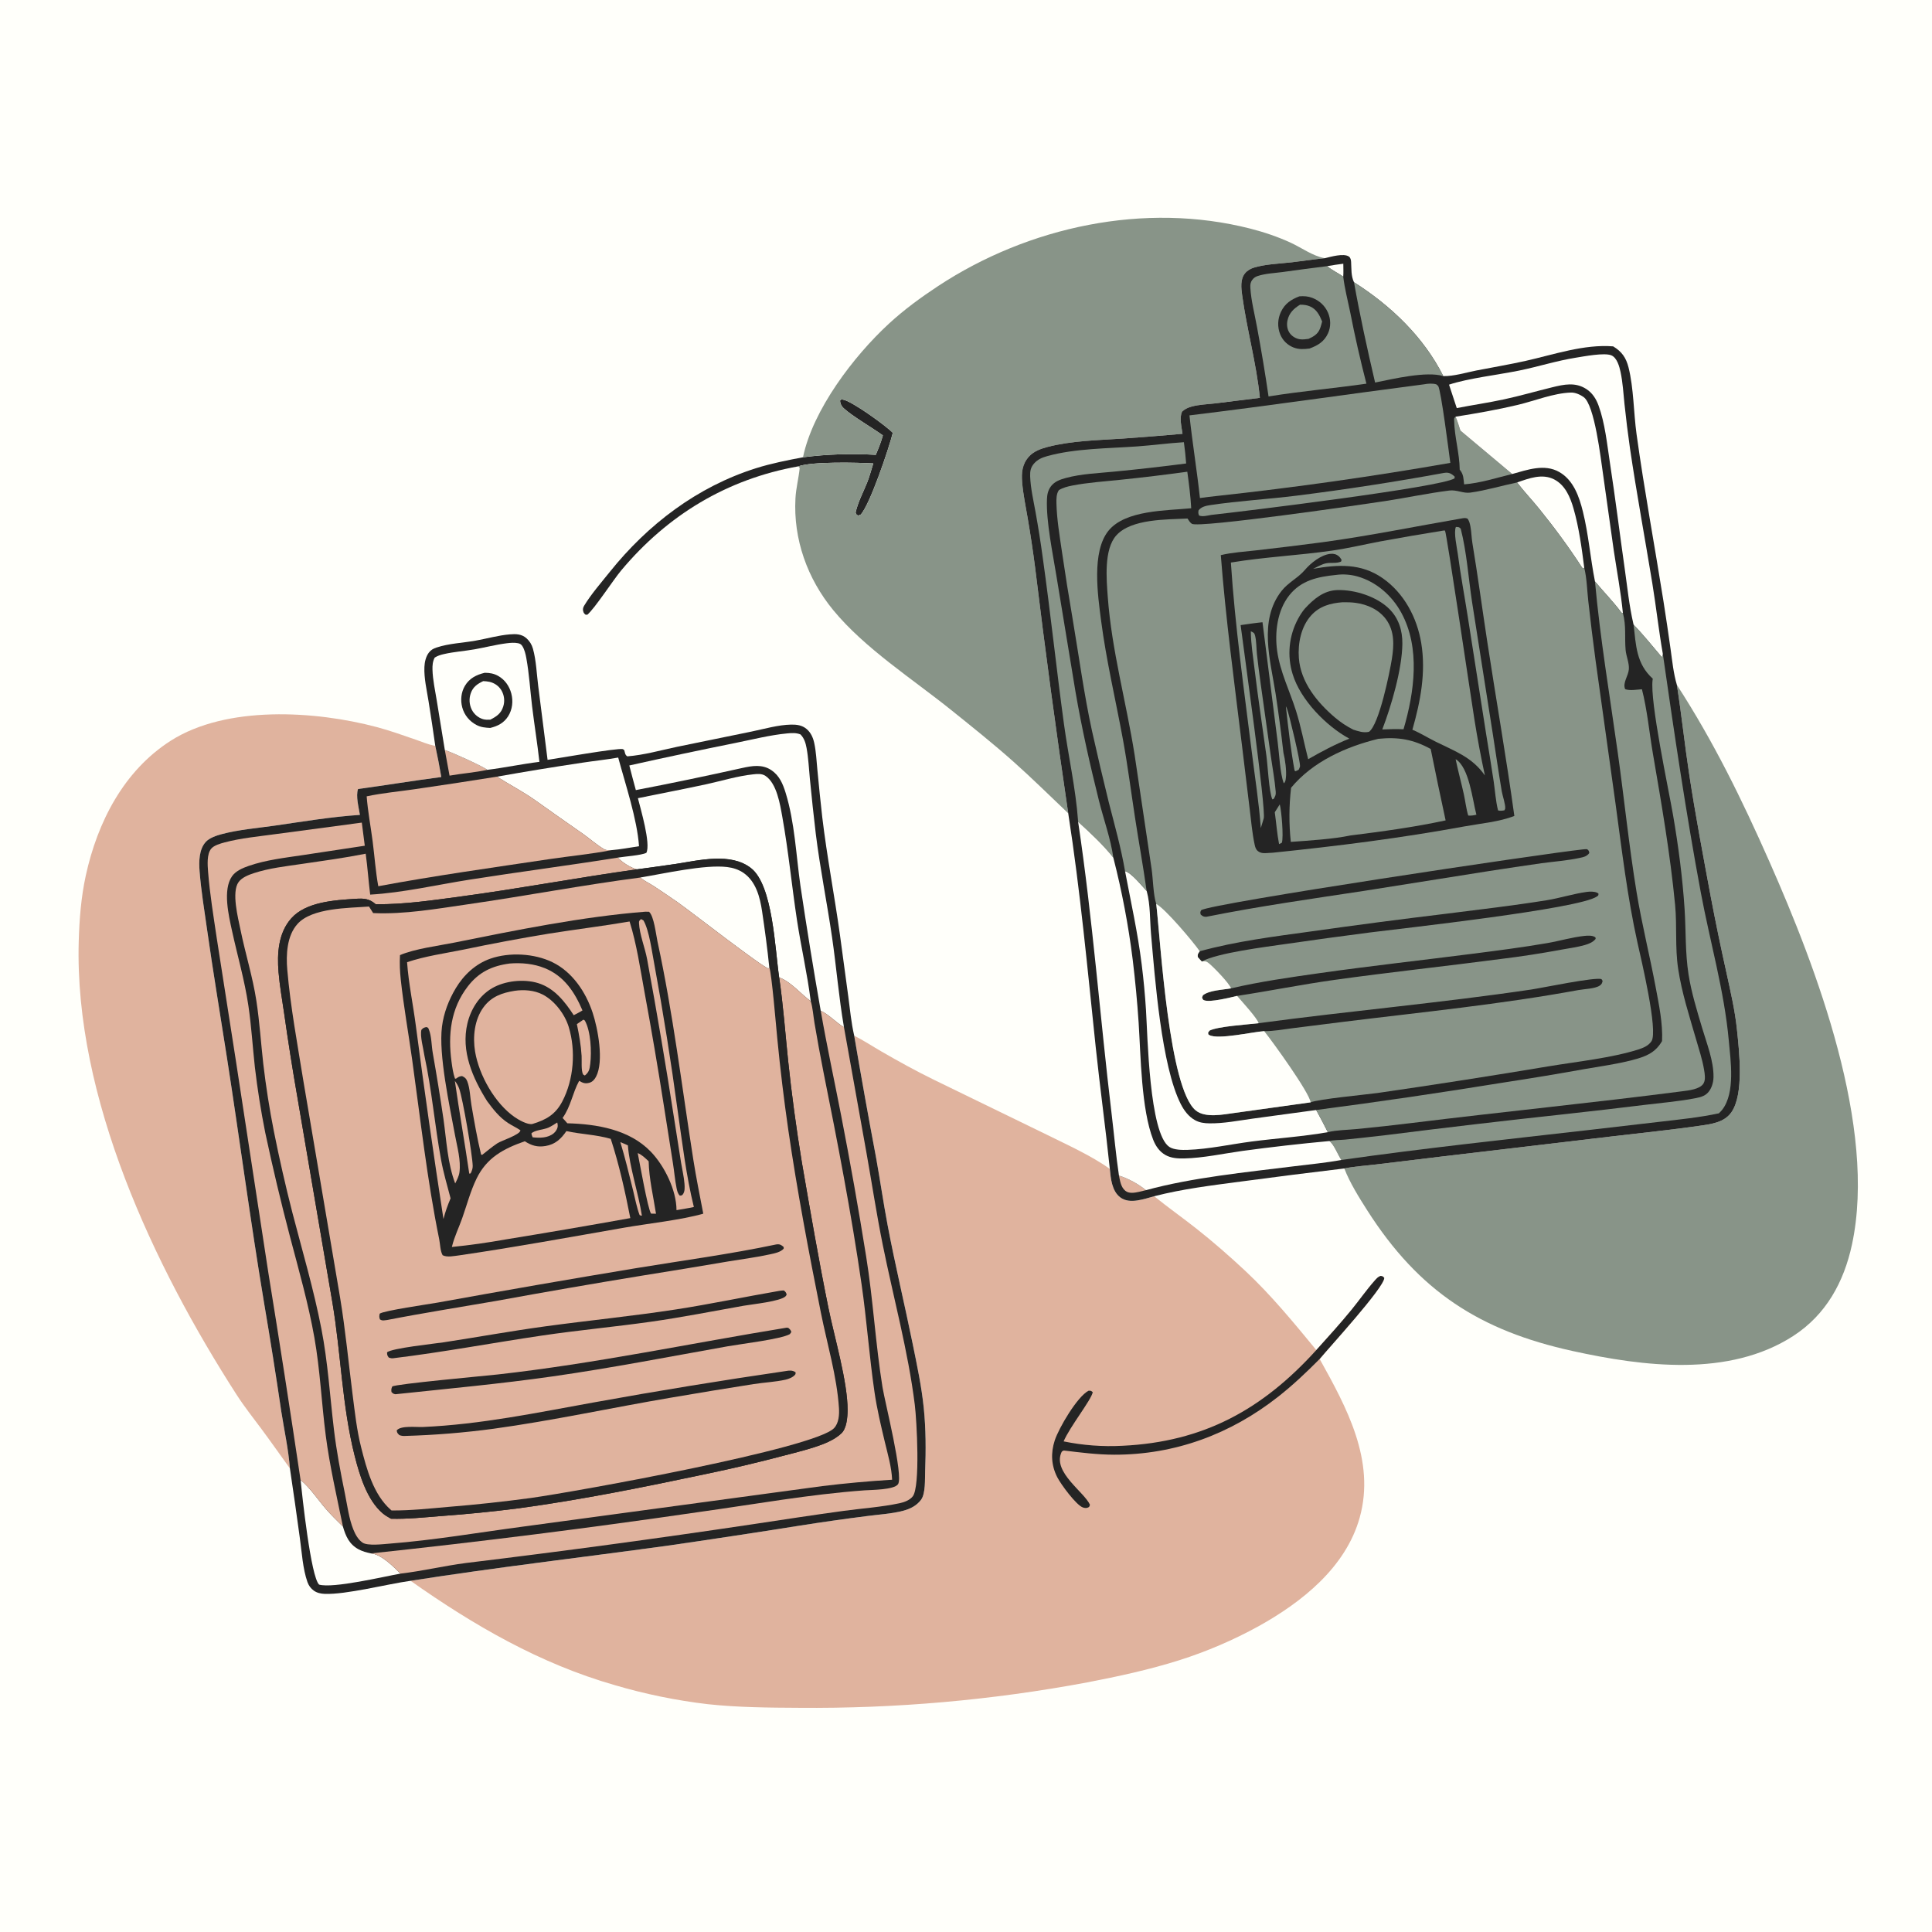 <svg xmlns="http://www.w3.org/2000/svg" xmlns:xlink="http://www.w3.org/1999/xlink" width="1024" height="1024"><path fill="#FFFFFA" d="M0 0L1024 0L1024 1024L0 1024L0 0Z"></path><path fill="#242424" d="M467.939 230.764C462.329 226.717 451.769 220.618 447.157 216.367C446.341 215.615 445.662 214.581 445.403 213.499C445.286 213.011 445.295 212.712 445.279 212.236C446.085 211.596 445.692 211.67 446.727 211.794C451.216 212.334 469.777 225.783 473.21 229.406C471.122 237.772 460.948 267.862 456.139 272.792L454.845 273.269C453.841 272.713 453.874 272.724 453.476 271.645C454.777 265.917 457.492 261.019 459.645 255.622C460.932 252.396 461.793 248.922 462.864 245.616C454.422 245.166 430.529 244.54 423.091 247.177C385.356 253.92 353.852 272.947 329.263 302.318C324.951 307.469 315.024 322.813 311.231 325.859L310.192 325.723C309.891 325.391 309.477 324.979 309.302 324.563C308.784 323.328 308.895 322.226 309.567 321.109C313.242 315 318.594 308.872 323.072 303.275C343.343 277.939 369.573 257.964 400.733 248.154C408.919 245.577 417.185 243.97 425.601 242.365C438.546 240.68 451.152 240.34 464.181 241.06C465.612 237.656 466.987 234.337 467.939 230.764Z"></path><path fill="#E0B39E" d="M153.66 778.292C148.666 771.379 143.781 764.406 138.694 757.543C134.248 751.545 129.503 745.591 125.462 739.315C81.513 671.049 39.379 581.726 41.727 498.998C42.062 487.204 42.961 475.55 45.486 463.994C51.642 435.815 65.572 408.464 90.553 392.562C120.066 373.777 167.012 376.649 199.8 385.394C206.851 387.275 213.703 389.755 220.6 392.124C223.598 393.154 226.793 394.539 229.891 395.168C230.163 395.223 230.436 395.273 230.709 395.325Q232.499 403.546 233.898 411.843C219.162 413.749 204.502 416.194 189.778 418.19C188.479 421.913 190.144 427.994 190.763 431.914C175.723 432.882 160.596 435.45 145.677 437.592C136.421 438.921 126.471 439.71 117.441 442.126C114.793 442.834 111.062 444.085 109.143 446.143C105.408 450.146 105.396 456.793 105.796 461.914C106.59 472.092 108.285 482.308 109.715 492.419C112.95 515.284 116.778 538.036 120.327 560.85C127.037 603.984 132.741 647.341 139.933 690.391Q144.834 719.197 149.086 748.105C150.635 758.058 152.908 768.259 153.66 778.292Z"></path><path fill="#889488" d="M888.778 363.004C908.356 393.247 923.265 423.77 937.799 456.627C962.818 513.189 994.899 597.565 981.593 659.595C977.319 679.516 967.841 696.84 950.454 708.091C916.422 730.111 871 724.296 833.491 716.058C784.387 705.273 752.04 684.452 724.66 641.502C720.319 634.693 715.398 626.839 712.517 619.306C717.999 618.183 723.922 617.849 729.497 617.169L764.701 612.915L855.175 602.223C870.373 600.419 885.673 598.874 900.818 596.69C906.867 595.818 913.784 594.989 917.603 589.631C924.477 579.987 921.813 557.158 920.605 545.508C919.551 535.34 917.182 525.402 915.029 515.427Q910.592 495.529 906.778 475.503C902.738 453.786 898.601 431.988 895.28 410.153C892.894 394.467 891.245 378.682 888.778 363.004Z"></path><path fill="#889488" d="M425.601 242.365C430.838 217.155 452.447 188.789 471.141 171.555C479.178 164.147 488.149 157.58 497.275 151.579C545.212 120.055 606.753 106.891 662.71 121.177C670.027 123.045 677.34 125.52 684.202 128.692C689.83 131.294 695.662 135.586 701.774 136.767C701.923 136.796 702.073 136.818 702.222 136.844C696.353 137.434 690.523 138.356 684.661 139.024C678.204 139.759 670.914 139.956 664.707 141.81C662.85 142.365 661.151 143.316 659.905 144.825C657.273 148.012 657.845 152.648 658.364 156.464C660.841 174.668 665.934 192.567 667.759 210.864L644.207 213.787C640.069 214.281 635.487 214.38 631.483 215.52C629.531 216.076 628.032 216.754 626.552 218.143C624.954 221.296 626.298 226.497 626.76 229.931Q611.035 231.325 595.287 232.441C582.141 233.327 567.927 233.556 555.152 236.909C551.603 237.84 547.842 239.217 545.337 242.011C541.713 246.052 541.329 250.615 541.765 255.78C542.304 262.159 543.674 268.56 544.737 274.873Q546.952 287.837 548.642 300.879Q556.543 366.089 566.184 431.064C556.547 421.911 547.045 412.512 537.118 403.677C526.491 394.218 515.263 385.264 504.169 376.348C483.687 359.887 458.31 343.648 441.664 323.416C427.933 306.728 420.412 285.825 421.61 264.115C421.915 258.577 423.32 253.446 423.862 248.009L423.091 247.177C430.529 244.54 454.422 245.166 462.864 245.616C461.793 248.922 460.932 252.396 459.645 255.622C457.492 261.019 454.777 265.917 453.476 271.645C453.874 272.724 453.841 272.713 454.845 273.269L456.139 272.792C460.948 267.862 471.122 237.772 473.21 229.406C469.777 225.783 451.216 212.334 446.727 211.794C445.692 211.67 446.085 211.596 445.279 212.236C445.295 212.712 445.286 213.011 445.403 213.499C445.662 214.581 446.341 215.615 447.157 216.367C451.769 220.618 462.329 226.717 467.939 230.764C466.987 234.337 465.612 237.656 464.181 241.06C451.152 240.34 438.546 240.68 425.601 242.365Z"></path><path fill="#E0B39E" d="M452.749 548.935C457.716 551.445 462.464 554.577 467.288 557.365C476.444 562.657 485.567 567.686 495.072 572.341L554.798 601.399C565.879 606.911 578.124 612.363 588.226 619.515C588.721 624.622 589.299 631.207 593.705 634.589C596.345 636.614 599.641 636.72 602.808 636.255C605.802 635.816 608.834 634.844 611.746 634.03C618.993 639.921 626.65 645.304 633.984 651.088C642.908 658.126 651.727 665.837 660.031 673.595C673.69 686.355 685.807 701.141 697.674 715.553C703.986 708.56 710.327 701.552 716.296 694.26C720.478 689.151 724.294 683.621 728.673 678.691C729.637 677.606 730.361 676.751 731.761 676.242C732.902 676.467 732.93 676.457 733.687 677.333C733.497 682.596 704.057 714.643 699.441 720.286C713.718 745.934 729.125 774.08 720.657 804.397C713.3 830.74 689.992 849.209 667.034 861.954Q657.005 867.466 646.487 871.975Q635.968 876.484 625.061 879.947C609.077 885.003 592.67 888.533 576.226 891.707Q557.339 895.238 538.304 897.85Q519.269 900.462 500.129 902.149Q480.99 903.836 461.791 904.594Q442.592 905.351 423.379 905.178C407.262 905.099 391.138 904.978 375.093 903.248Q362.584 901.774 350.245 899.246Q337.907 896.718 325.826 893.154C286.177 881.792 251.106 861.487 217.614 837.858C262.598 830.814 307.732 825.542 352.834 819.386Q388.304 814.273 423.696 808.644Q441.587 805.825 459.554 803.538C465.828 802.709 472.662 802.343 478.767 800.723C482.445 799.747 485.897 798.01 488.199 794.874C490.615 791.58 490.186 783.947 490.341 779.869C490.769 768.65 490.747 757.373 489.607 746.197C488.45 734.865 486.068 723.717 483.8 712.568C479.493 691.392 474.397 670.294 470.398 649.072C468.184 637.322 466.48 625.471 464.362 613.702Q458.256 581.372 452.749 548.935Z"></path><path fill="#242424" d="M697.674 715.553C703.986 708.56 710.327 701.552 716.296 694.26C720.478 689.151 724.294 683.621 728.673 678.691C729.637 677.606 730.361 676.751 731.761 676.242C732.902 676.467 732.93 676.457 733.687 677.333C733.497 682.596 704.057 714.643 699.441 720.286C692.474 727.324 685.291 734.127 677.501 740.255C652.284 760.087 622.824 771.077 590.531 771.02C581.572 771.004 572.722 769.864 563.844 768.799C562.78 769.242 562.797 769.234 562.391 770.265C558.346 780.534 574.707 790.869 577.684 797.527C577.506 798.082 577.52 798.548 576.985 798.866C576.037 799.428 574.982 799.333 573.971 798.988C570.42 797.776 562.261 786.691 560.351 782.92C557.162 776.625 556.865 770.09 559.041 763.437C561.175 756.91 570.956 740.202 576.972 737.106C578.252 737.098 578.222 737.068 579.189 737.9C578.301 742.174 566.981 756.27 563.745 763.966Q567.587 764.755 571.471 765.297Q575.356 765.839 579.267 766.13Q583.178 766.422 587.1 766.462Q591.022 766.503 594.938 766.292C637.965 764.243 669.132 747.068 697.674 715.553Z"></path><path fill="#242424" d="M702.222 136.844C705.296 136.114 712.206 134.068 714.956 135.986C715.822 136.589 716.041 137.791 716.105 138.773C716.346 142.485 716.008 146.154 717.646 149.598C737.084 161.938 754.591 178.588 764.972 199.352C770.606 199.45 776.945 197.465 782.482 196.378C791.177 194.67 799.939 193.22 808.587 191.285C823.513 187.945 839.563 182.342 855.016 183.583C859.626 186.373 861.859 189.592 863.173 194.816C865.9 205.668 865.845 218.829 867.41 230.138C871.512 259.787 877.009 289.252 881.698 318.814Q883.679 331.441 885.453 344.099C886.341 350.375 886.966 356.921 888.778 363.004C891.245 378.682 892.894 394.467 895.28 410.153C898.601 431.988 902.738 453.786 906.778 475.503Q910.592 495.529 915.029 515.427C917.182 525.402 919.551 535.34 920.605 545.508C921.813 557.158 924.477 579.987 917.603 589.631C913.784 594.989 906.867 595.818 900.818 596.69C885.673 598.874 870.373 600.419 855.175 602.223L764.701 612.915L729.497 617.169C723.922 617.849 717.999 618.183 712.517 619.306Q685.173 622.565 657.879 626.218C642.492 628.254 626.793 630.133 611.746 634.03C608.834 634.844 605.802 635.816 602.808 636.255C599.641 636.72 596.345 636.614 593.705 634.589C589.299 631.207 588.721 624.622 588.226 619.515C586.005 597.992 583.02 576.539 580.755 555.011C576.398 513.6 572.571 472.236 566.184 431.064Q556.543 366.089 548.642 300.879Q546.952 287.837 544.737 274.873C543.674 268.56 542.304 262.159 541.765 255.78C541.329 250.615 541.713 246.052 545.337 242.011C547.842 239.217 551.603 237.84 555.152 236.909C567.927 233.556 582.141 233.327 595.287 232.441Q611.035 231.325 626.76 229.931C626.298 226.497 624.954 221.296 626.552 218.143C628.032 216.754 629.531 216.076 631.483 215.52C635.487 214.38 640.069 214.281 644.207 213.787L667.759 210.864C665.934 192.567 660.841 174.668 658.364 156.464C657.845 152.648 657.273 148.012 659.905 144.825C661.151 143.316 662.85 142.365 664.707 141.81C670.914 139.956 678.204 139.759 684.661 139.024C690.523 138.356 696.353 137.434 702.222 136.844Z"></path><path fill="#FFFFFA" d="M703.393 141.072C706.254 140.574 709.097 140.119 711.981 139.779C711.994 142.048 712.119 144.376 711.944 146.637C709.151 144.655 706.037 143.296 703.393 141.072Z"></path><path fill="#E0B39E" d="M593.073 623.093C598.061 624.622 603.327 627.555 607.379 630.819Q605.491 631.318 603.581 631.728C601.372 632.194 598.419 632.741 596.474 631.168C594.081 629.233 593.668 625.928 593.073 623.093Z"></path><path fill="#889488" d="M773.683 248.99C773.582 240.199 770.869 231.492 770.731 222.826C770.713 221.688 770.624 221.702 771.468 220.863C772.509 223.262 773.259 225.74 774.044 228.23L801.485 251.239C793.009 253.291 784.758 256.012 776.016 256.723C775.627 253.541 775.796 251.91 773.965 249.201L774.067 249.863L774.132 249.376L773.683 248.99Z"></path><path fill="#889488" d="M765.274 250.665C765.615 250.588 765.967 250.575 766.315 250.55C768.274 250.407 769.649 251.341 771.016 252.622L770.948 253.521C764.208 258.229 658.586 271.109 641.954 272.923C639.981 273.269 637.395 273.984 635.541 273.239C635.044 272.046 635.083 271.798 635.257 270.503C636.707 268.6 639.21 268.055 641.475 267.715C656.536 265.456 672.022 264.603 687.179 262.711Q726.397 257.792 765.274 250.665Z"></path><path fill="#FFFFFA" d="M804.079 255.718C810.309 253.556 817.371 250.813 823.747 254.103C829.581 257.112 832.263 263.484 833.984 269.468C836.897 279.6 838.349 290.536 839.698 300.977C839.214 301.156 839.559 301.062 838.627 300.994C831.691 290.238 823.76 279.504 815.7 269.55C811.911 264.871 807.733 260.501 804.079 255.718Z"></path><path fill="#889488" d="M717.646 149.598C737.084 161.938 754.591 178.588 764.972 199.352C756.182 196.584 738.229 200.862 728.825 202.753C724.731 185.202 720.801 167.348 717.646 149.598Z"></path><path fill="#FFFFFA" d="M596.289 461.707C599.708 462.572 605.095 469.417 607.74 472.209C607.783 472.358 607.83 472.506 607.871 472.656C609.734 479.466 609.443 487.88 610.067 494.955C612.13 518.326 615.573 565.019 625.841 585.183C627.582 588.601 629.954 591.798 633.359 593.698C635.77 595.042 638.283 595.361 641.001 595.399C648.534 595.502 656.319 593.96 663.774 592.923L697.607 588.321Q700.807 594.136 703.785 600.069C690.591 602.414 676.778 603.287 663.458 605.02C652.344 606.466 640.603 609.085 629.456 609.452C626.545 609.547 622.218 609.523 619.757 607.878C609.114 600.763 608.257 548.707 607.397 535.331Q606.631 523.159 605.109 511.058C603.026 494.349 599.422 478.208 596.289 461.707Z"></path><path fill="#889488" d="M571.427 435.57L571.393 435.039C570.174 418.06 566.245 400.769 563.935 383.873C559.905 354.393 556.805 324.798 552.647 295.329Q551.017 283.384 548.877 271.52C547.76 265.26 546.23 258.833 546.001 252.466C545.907 249.829 546.254 247.752 548.027 245.716C549.959 243.499 552.258 242.534 555.035 241.757C569.657 237.666 587.499 237.691 602.674 236.609C610.952 236.019 619.214 234.882 627.485 234.379C628.002 238.14 628.421 241.869 628.686 245.656Q609.724 248.117 590.691 249.954C582.263 250.801 573.134 251.108 564.962 253.328C561.977 254.138 558.987 255.16 557.049 257.713C555.517 259.731 555.018 261.996 554.914 264.48C554.415 276.428 557.985 293.174 559.923 305.254L570.065 366.841C573.409 386.235 577.713 405.311 582.476 424.408C584.928 434.239 588.71 444.595 590.09 454.581C584.574 447.64 577.953 441.546 571.427 435.57Z"></path><path fill="#FFFFFA" d="M768.018 203.87C778.036 200.525 794.157 198.654 805.151 196.418C815.17 194.38 825.005 191.218 835.094 189.607C839.425 188.915 850.448 186.773 854.099 188.362C857.072 189.654 858.321 194.303 858.922 197.131C860.108 202.714 860.433 208.544 861.018 214.215Q862.254 225.935 863.918 237.602C867.44 261.52 871.863 285.322 875.767 309.181C877.801 321.611 879.161 334.202 881.337 346.59C881.184 347.869 881.387 347.302 880.795 348.312C875.901 342.51 871.074 336.566 865.833 331.075L865.681 330.439C863.518 321.107 862.537 311.333 861.191 301.844C858.511 282.96 856.158 264.013 853.275 245.161C851.772 235.335 850.688 224.332 847.271 214.959C845.972 211.396 844.006 208.271 840.765 206.181C834.946 202.43 828.943 203.745 822.692 205.277C814.159 207.368 805.711 209.817 797.121 211.673C788.83 213.465 780.433 214.667 772.116 216.301L768.018 203.87Z"></path><path fill="#889488" d="M672.357 210.131Q669.674 191.727 666.259 173.444C665.035 166.647 663.11 159.396 662.711 152.533C662.618 150.918 662.723 149.712 663.704 148.365C664.454 147.334 665.316 146.733 666.531 146.322C670.619 144.939 675.492 144.769 679.771 144.188Q691.57 142.536 703.393 141.072C706.037 143.296 709.151 144.655 711.944 146.637C712.687 152.885 714.336 159.176 715.606 165.351Q719.346 184.482 724.227 203.354C706.977 205.85 689.564 207.322 672.357 210.131Z"></path><path fill="#242424" d="M688.7 157.059C691.105 156.877 693.213 156.992 695.495 157.852C699.251 159.268 702.293 162.048 703.885 165.753C705.368 169.202 705.454 173.241 703.877 176.676C701.834 181.123 698.466 183.095 694.096 184.722C691.132 185.105 688.39 185.285 685.554 184.156Q684.965 183.925 684.402 183.635Q683.84 183.346 683.309 183.001Q682.779 182.656 682.286 182.26Q681.793 181.863 681.342 181.419Q680.892 180.974 680.488 180.487Q680.085 179.999 679.733 179.473Q679.381 178.947 679.084 178.389Q678.787 177.83 678.548 177.244Q678.258 176.527 678.045 175.784Q677.832 175.041 677.697 174.28Q677.562 173.519 677.507 172.747Q677.453 171.976 677.479 171.204Q677.505 170.431 677.612 169.665Q677.718 168.899 677.904 168.149Q678.09 167.399 678.353 166.672Q678.616 165.945 678.953 165.249C681.033 160.87 684.328 158.732 688.7 157.059Z"></path><path fill="#889488" d="M689.043 161.498C690.839 161.467 692.646 161.671 694.308 162.389C697.876 163.931 699.347 167.011 700.763 170.399C700.408 171.692 700.081 173.07 699.571 174.312C698.404 177.153 696.244 178.373 693.572 179.602C692.025 179.811 690.45 180.039 688.892 179.803C686.805 179.488 684.731 178.228 683.528 176.487C682.202 174.569 681.898 172.102 682.387 169.855C683.249 165.893 685.705 163.545 689.043 161.498Z"></path><path fill="#FFFFFA" d="M771.468 220.863C782.54 219.099 793.527 217.194 804.439 214.599C813.402 212.467 823.422 208.354 832.615 208.067C834.935 207.995 837.442 209.125 839.312 210.425C845.207 214.525 848.44 243.174 849.624 251.152L855.343 291.843C856.987 302.815 859.085 313.862 860.167 324.902L859.401 324.72C855.134 318.933 849.968 313.726 845.371 308.185C842.916 295.891 841.998 283.392 838.972 271.174C837.007 263.237 833.996 254.499 826.464 250.191C818.585 245.684 809.526 249.016 801.485 251.239L774.044 228.23C773.259 225.74 772.509 223.262 771.468 220.863Z"></path><path fill="#889488" d="M596.289 461.707C594.175 449.34 590.775 437.332 587.666 425.193Q582.982 406.246 578.735 387.197C574.513 367.711 571.859 347.831 568.538 328.176Q565.441 310.157 562.799 292.065C561.585 283.806 560.147 275.238 559.939 266.883C559.881 264.536 559.848 261.771 561.231 259.775C563.455 258.435 565.82 257.843 568.343 257.349C576.697 255.717 585.544 255.176 594.019 254.277Q611.692 252.449 629.294 250.024C630.178 256.448 631.021 262.902 631.369 269.381C618.235 270.687 596.455 270.262 587.515 281.301C578.483 292.455 581.856 315.492 583.598 328.92C586.352 350.14 591.353 371.066 595.206 392.105C597.715 405.807 599.485 419.662 601.595 433.43C603.578 446.366 605.929 459.247 607.74 472.209C605.095 469.417 599.708 462.572 596.289 461.707Z"></path><path fill="#889488" d="M865.833 331.075C871.074 336.566 875.901 342.51 880.795 348.312C881.387 347.302 881.184 347.869 881.337 346.59C887.428 388.9 893.623 430.992 901.46 473.031C906.315 499.078 913.887 525.056 916.287 551.446C917.26 562.143 919.818 579.169 912.821 588.171C912.286 588.858 911.664 589.48 911.04 590.086C900.659 592.303 890.024 593.37 879.49 594.594L842.379 598.897C798.588 603.914 754.583 608.588 710.951 614.81C709.115 612.147 707.07 606.524 704.589 604.775C706.936 604.158 710.37 604.274 712.839 604.022Q723.841 602.902 734.823 601.609Q781.815 595.671 828.907 590.583Q850.505 588.218 872.071 585.572C880.365 584.579 888.814 583.822 897.037 582.355C899.526 581.911 902.432 581.483 904.445 579.856C906.97 577.814 908.144 574.058 908.196 570.911C908.336 562.394 904.607 553.042 902.196 544.929C899.41 535.554 896.459 526.082 894.95 516.4C893.156 504.887 893.618 493.453 892.872 481.879C891.805 465.351 889.568 448.334 886.751 431.999C884.382 418.265 874.392 371.794 875.913 360.355C875.941 360.146 875.978 359.939 876.01 359.731C867.223 351.781 867.116 342.061 865.833 331.075Z"></path><path fill="#FFFFFA" d="M571.427 435.57C577.953 441.546 584.574 447.64 590.09 454.581Q596.945 481.265 600.352 508.604Q602.382 525.256 603.498 541.994C604.64 559.599 604.849 587.818 611.225 604.12C612.516 607.42 614.557 610.395 617.693 612.17C620.689 613.865 624.223 614.075 627.594 614.001C637.792 613.778 648.484 611.403 658.6 610.003Q681.538 606.894 704.589 604.775C707.07 606.524 709.115 612.147 710.951 614.81C702.696 616.331 694.233 617.102 685.903 618.144C660.418 621.334 632.077 624.057 607.379 630.819C603.327 627.555 598.061 624.622 593.073 623.093C591.465 612.34 590.499 601.389 589.202 590.587C583.004 538.952 579.157 487.011 571.427 435.57Z"></path><path fill="#889488" d="M754.794 203.689C756.816 203.289 759.278 203.126 761.256 203.706C761.596 204.01 762.014 204.246 762.278 204.618C763.749 206.692 768.029 240.207 768.696 245.334Q707.163 256.113 645.06 262.866Q640.514 263.34 635.987 263.971C634.407 249.336 632.007 234.8 630.441 220.16C671.971 215.131 713.315 209.064 754.794 203.689Z"></path><path fill="#889488" d="M845.371 308.185C849.968 313.726 855.134 318.933 859.401 324.72L860.167 324.902C862.004 331.679 861.02 337.73 861.607 344.471C861.9 347.829 863.571 351.348 863.332 354.702C863.077 358.284 859.892 361.94 861.369 365.272C863.877 366.208 867.55 365.498 870.257 365.315C873.08 376.305 874.136 388.123 876.056 399.329C880.634 426.046 885.252 452.576 887.838 479.587C888.914 490.831 887.755 502.163 889.44 513.36C891.375 526.221 895.382 538.498 898.985 550.949C900.491 556.155 902.27 561.497 903.173 566.844C903.544 569.038 904.115 572.214 902.917 574.229C901.038 577.389 894.862 577.979 891.551 578.407C843.85 584.578 795.938 589.314 748.196 595.219Q733.595 597.014 718.952 598.428C714.093 598.902 708.492 598.916 703.785 600.069Q700.807 594.136 697.607 588.321Q747.187 581.851 796.539 573.822Q818.548 570.473 840.458 566.53C848.681 565.094 857.042 563.99 865.123 561.871C872.004 560.067 877.161 558.264 880.921 551.793C881.373 542.43 879.276 532.52 877.558 523.335C874.392 506.404 870.169 489.673 867.387 472.677C863.391 448.266 860.894 423.59 857.471 399.092C853.245 368.84 848.126 338.622 845.371 308.185Z"></path><path fill="#889488" d="M629.405 274.832C630.081 275.863 630.667 276.889 631.694 277.613C635.18 280.074 723.939 267.144 734.212 265.567C745.523 263.831 756.783 261.425 768.131 259.995C772.153 259.488 775.562 261.603 779.252 261.098C787.591 259.956 795.835 257.432 804.079 255.718C807.733 260.501 811.911 264.871 815.7 269.55C823.76 279.504 831.691 290.238 838.627 300.994C839.559 301.062 839.214 301.156 839.698 300.977C841.063 306.479 841.191 312.919 841.826 318.583Q843.573 334.327 845.682 350.027L856.268 425.992C859.631 450.631 862.49 475.16 867.861 499.473C869.734 507.947 878.992 546.438 875.309 551.888C873.697 554.272 871.006 555.4 868.366 556.241C854.247 560.741 835.601 562.714 820.706 565.186Q775.477 572.749 730.092 579.318C724.168 580.126 698.756 582.536 694.667 584.266L654.225 589.895C648.255 590.69 638.84 592.698 633.778 588.554C619.569 576.924 615.229 500.063 612.834 479.11C611.238 474.4 611.142 465.768 610.365 460.486L601.388 400.225C596.971 372.227 589.214 344.729 587.143 316.383C586.466 307.116 584.995 291.121 591.711 283.724C599.684 274.943 618.234 275.399 629.405 274.832Z"></path><path fill="#242424" d="M838.845 450.214C839.635 450.069 840.424 450.108 841.226 450.101C842.151 450.883 842.129 450.907 842.365 452.103C841.152 453.908 839.313 454.281 837.259 454.719C830.688 456.123 823.691 456.633 817.019 457.528Q803.081 459.523 789.168 461.681L722.979 472.177C695.099 476.415 667.297 480.327 639.631 485.869C639.48 485.887 639.331 485.929 639.18 485.923C637.755 485.869 637.447 485.604 636.401 484.726C636.099 483.513 636.094 483.54 636.651 482.421C641.733 478.818 817.954 452.421 838.845 450.214Z"></path><path fill="#242424" d="M667.097 542.314C715.214 535.821 763.586 531.589 811.643 524.463C817.278 523.627 845.934 517.644 848.844 518.984L849.423 519.916C849.109 521.135 848.982 521.673 847.841 522.422C845.323 524.077 839.629 524.195 836.515 524.768C795.264 532.353 753.772 536.43 712.19 541.569L685.164 544.967C680.289 545.579 674.946 546.601 670.044 546.526C663.944 546.917 645.486 551.192 640.934 548.588C640.271 548.208 640.482 548.211 640.307 547.346L641.062 546.257C645.331 543.996 661.425 543.006 667.097 542.314Z"></path><path fill="#242424" d="M652.475 523.852C667.834 520.26 683.801 517.998 699.421 515.781C726.416 511.95 753.45 508.971 780.486 505.514C793.67 503.828 806.94 502.121 820.039 499.868C826.532 498.751 833.269 496.734 839.774 496.05C841.417 495.877 843.812 495.724 845.284 496.607C845.415 496.686 845.524 496.797 845.644 496.892L845.719 497.643C844.243 499.445 842.15 500.257 839.952 500.893C836.059 502.021 831.878 502.544 827.885 503.278Q811.645 506.312 795.245 508.304C765.87 512.17 736.406 515.292 707.065 519.398C689.848 521.808 672.852 525.247 655.688 527.846C651.999 528.732 641.441 531.383 638.232 530.181C637.427 529.879 637.443 529.445 637.099 528.729L637.577 527.508C641.025 524.797 648.181 524.638 652.475 523.852Z"></path><path fill="#242424" d="M635.889 504.191C655.045 498.901 675.443 496.359 695.108 493.65Q730.878 488.589 766.745 484.271C784.384 482.044 802.148 479.981 819.698 477.161C826.837 476.014 833.958 473.69 841.047 472.725C842.724 472.496 844.797 472.454 846.4 473.103C846.828 473.276 846.956 473.432 847.261 473.712C847.052 474.836 847.325 474.463 846.398 475.136C837.316 481.728 743.264 492.048 725.959 494.245Q703.71 497.11 681.51 500.33C671.033 501.849 645.338 505.018 636.952 509.601C636.217 508.855 635.542 508.045 634.851 507.257C634.704 505.613 634.931 505.571 635.889 504.191Z"></path><path fill="#FFFFFA" d="M612.834 479.11C617.655 481.663 632.509 499.278 635.889 504.191C634.931 505.571 634.704 505.613 634.851 507.257C635.542 508.045 636.217 508.855 636.952 509.601C638.67 509.475 639.222 509.359 640.583 510.437C643.144 512.465 651.515 521.103 652.475 523.852C648.181 524.638 641.025 524.797 637.577 527.508L637.099 528.729C637.443 529.445 637.427 529.879 638.232 530.181C641.441 531.383 651.999 528.732 655.688 527.846C657.973 530.529 666.518 539.828 667.097 542.314C661.425 543.006 645.331 543.996 641.062 546.257L640.307 547.346C640.482 548.211 640.271 548.208 640.934 548.588C645.486 551.192 663.944 546.917 670.044 546.526C674.685 552.364 693.858 578.847 694.667 584.266L654.225 589.895C648.255 590.69 638.84 592.698 633.778 588.554C619.569 576.924 615.229 500.063 612.834 479.11Z"></path><path fill="#242424" d="M775.312 274.675C776.367 274.533 776.891 274.5 777.874 274.929C778.785 276.27 779.09 277.622 779.382 279.202C779.908 282.043 779.921 284.954 780.393 287.801C783.27 305.171 785.605 322.587 788.261 339.988C792.965 370.817 798.38 401.558 802.632 432.459C794.802 435.581 784.729 436.446 776.397 437.978C742.496 444.213 708.879 448.43 674.608 451.953L674.005 451.99L673 452.042C670.831 452.167 668.487 452.581 666.673 451.066C665.562 450.137 665.265 448.934 664.974 447.583C663.66 441.482 663.135 435.031 662.363 428.828L658.229 394.732C654.16 361.326 649.656 327.779 647.049 294.231C653.176 292.759 659.756 292.409 666.029 291.673Q683.328 289.71 700.59 287.444C725.574 284.06 750.457 278.957 775.312 274.675Z"></path><path fill="#889488" d="M678.301 426.342C679.222 429.821 680.411 443.553 679.404 446.682L677.93 447.395C676.865 441.895 676.445 436.073 675.658 430.507L678.301 426.342Z"></path><path fill="#889488" d="M681.536 374.365C681.796 374.835 681.861 374.922 682.083 375.497C683.305 378.661 689.429 404.329 689.022 406.264C688.896 406.86 688.568 407.394 688.341 407.96L686.693 408.765L686.157 408.45C684.118 397.294 682.757 385.646 681.536 374.365Z"></path><path fill="#889488" d="M771.512 402.369C778.716 406.751 780.409 423.813 782.523 431.821C780.983 432.202 779.788 432.362 778.201 432.268C777.085 428.652 776.677 424.645 775.854 420.934C774.479 414.727 772.793 408.597 771.512 402.369Z"></path><path fill="#889488" d="M662.96 334.618C663.028 334.643 663.098 334.662 663.164 334.693C664.481 335.319 664.849 335.43 665.225 336.932C665.96 339.866 665.882 343.608 666.199 346.655Q667.088 354.64 668.209 362.596L673.533 400.601C674.419 406.896 675.638 413.333 676.164 419.657C676.304 421.349 675.911 421.85 675.188 423.311C674.979 423.53 674.647 423.58 674.37 423.699C672.583 419.561 671.939 405.84 671.236 400.672C669.167 385.462 666.829 370.298 664.993 355.055C664.184 348.335 663.028 341.379 662.96 334.618Z"></path><path fill="#889488" d="M771.651 279.283C773.024 279.422 773.213 279.166 774.209 280.211C777.411 292.693 778.283 306.184 780.203 318.947L791.247 389.188C792.855 399.294 794.258 409.453 795.99 419.537C796.372 421.757 798 426.46 797.8 428.504C797.765 428.863 797.504 429.162 797.355 429.491C796.105 429.687 795.245 429.872 793.999 429.531C792.755 424.599 792.43 419.314 791.7 414.28Q789.77 401.626 787.673 388.998L777.929 326.756C776.197 315.698 774.132 304.693 772.662 293.595C772.213 290.208 770.381 282.243 771.651 279.283Z"></path><path fill="#889488" d="M708.29 304.702C711.929 304.213 715.9 304.521 719.424 305.509C729.429 308.313 737.754 315.674 742.688 324.686C752.938 343.406 749.648 366.917 743.898 386.527C740.123 386.356 736.417 386.446 732.643 386.622C737.498 373.969 743.147 354.581 743.281 341.191C743.351 334.212 741.346 327.664 736.269 322.67C729.622 316.133 718.09 312.513 708.897 312.746C701.617 312.931 696.274 317.495 691.589 322.586C690.241 324.165 689.035 326.075 688.038 327.899Q687.584 328.735 687.172 329.592Q686.76 330.449 686.392 331.326Q686.023 332.202 685.699 333.096Q685.375 333.991 685.096 334.9Q684.817 335.809 684.584 336.731Q684.35 337.653 684.164 338.585Q683.977 339.518 683.837 340.458Q683.697 341.399 683.604 342.345Q683.511 343.292 683.466 344.242Q683.42 345.192 683.422 346.143Q683.425 347.094 683.474 348.043Q683.524 348.993 683.621 349.939Q683.718 350.885 683.862 351.825Q684.007 352.765 684.198 353.697Q684.389 354.628 684.626 355.549Q684.864 356.47 685.147 357.378C689.296 370.937 702.936 384.886 715.167 391.491C707.511 394.567 700.498 398.294 693.364 402.391C691.178 393.884 689.569 385.173 686.921 376.792C683.588 366.246 678.498 356.134 676.931 345.102C675.536 335.28 676.975 323.624 683.271 315.618C689.708 307.433 698.574 305.71 708.29 304.702Z"></path><path fill="#889488" d="M711.555 319.204C713.845 319.202 716.134 319.199 718.407 319.504C724.703 320.349 730.869 323.076 734.688 328.338C739.22 334.582 738.868 342.115 737.705 349.333C736.549 356.505 730.988 383.99 725.596 387.875C722.656 388.546 720.013 387.603 717.232 386.723C713.737 384.944 710.612 382.88 707.615 380.344C698.187 372.37 689.392 361.601 688.426 348.817C687.838 341.047 689.56 332.2 694.876 326.263C699.345 321.272 705.131 319.703 711.555 319.204Z"></path><path fill="#889488" d="M730.535 391.593C741.077 390.527 748.998 391.863 758.299 396.971Q762.114 415.928 766.211 434.827C749.687 438.383 732.506 440.73 715.742 442.817C706.791 444.722 693.462 445.556 684.155 446.214Q683.392 439.06 683.429 431.866Q683.466 424.672 684.303 417.527C695.799 403.63 713.423 395.768 730.535 391.593Z"></path><path fill="#889488" d="M765.205 281.184L765.882 281.219C766.82 282.821 779.728 370.582 781.464 381.285Q783.826 396.22 787.022 410.998C780.193 401.234 771.132 398.179 760.845 393.055C756.716 390.998 752.874 388.561 748.597 386.777C752.849 371.829 755.86 356.433 753.292 340.872C751.065 327.38 744.217 314.399 732.84 306.454C721.37 298.444 709.196 299.2 695.995 301.483C698.056 300.507 700.748 298.932 702.993 298.537C705.623 298.074 708.249 298.755 710.776 297.655L711.082 296.764C710.641 296.057 710.241 295.395 709.6 294.849C708.296 293.741 706.905 293.383 705.219 293.541C700.202 294.012 694.683 298.457 691.612 302.077C687.972 306.368 682.745 308.71 679.205 313.257C666.98 328.958 673.333 349.917 676.078 367.526Q678.455 383.164 680.234 398.881C681.144 402.546 682.01 408.648 681.531 412.367C681.393 413.442 681.32 414.471 680.432 415.152C678.442 410.03 678.02 399.514 677.214 393.501L669.152 329.798C665.282 330.154 661.409 330.795 657.557 331.324C659.097 343.654 671.179 429.29 669.793 433.802L668.254 438.902C667.3 425.567 665.147 412.046 663.494 398.767C659.333 365.337 654.594 331.787 652.39 298.16C670.114 295.216 688.233 294.398 706.019 291.834C714.601 290.596 723.148 288.558 731.673 286.942Q748.404 283.86 765.205 281.184Z"></path><path fill="#242424" d="M230.709 395.325Q229.037 383.476 227.139 371.661C226.208 365.804 224.692 359.458 224.946 353.516C225.058 350.884 225.697 348.004 227.323 345.871C228.428 344.422 229.692 343.77 231.389 343.202C237.894 341.027 245.307 340.761 252.062 339.559C258.032 338.497 264.126 336.736 270.162 336.231C273.477 335.953 276.51 336 279.094 338.343C280.747 339.843 281.859 341.666 282.463 343.808C284.197 349.958 284.456 357.192 285.257 363.544L290.228 402.737C295.544 401.937 327.181 396.422 329.981 397.028C330.332 397.104 330.581 397.422 330.881 397.62C331.286 399.001 331.246 400.086 332.498 400.883C341.225 400.204 350.244 397.65 358.832 395.834L398.207 387.768C405.039 386.365 412.374 384.19 419.34 384.053C422.309 383.995 425.14 384.387 427.478 386.351C429.759 388.267 430.935 390.923 431.559 393.779C432.562 398.37 432.761 403.232 433.218 407.909Q434.391 420.483 435.803 433.033C438.295 453.992 442.289 474.611 445.188 495.49L449.612 528.206C450.531 535.096 451.175 542.161 452.749 548.935Q458.256 581.372 464.362 613.702C466.48 625.471 468.184 637.322 470.398 649.072C474.397 670.294 479.493 691.392 483.8 712.568C486.068 723.717 488.45 734.865 489.607 746.197C490.747 757.373 490.769 768.65 490.341 779.869C490.186 783.947 490.615 791.58 488.199 794.874C485.897 798.01 482.445 799.747 478.767 800.723C472.662 802.343 465.828 802.709 459.554 803.538Q441.587 805.825 423.696 808.644Q388.304 814.273 352.834 819.386C307.732 825.542 262.598 830.814 217.614 837.858C205.054 839.608 183.42 845.248 172.02 844.78C169.979 844.696 168.014 844.262 166.325 843.068C164.744 841.951 163.595 840.336 162.954 838.519C160.468 831.472 159.985 822.794 158.949 815.378Q156.433 796.817 153.66 778.292C152.908 768.259 150.635 758.058 149.086 748.105Q144.833 719.197 139.933 690.391C132.741 647.341 127.037 603.984 120.327 560.85C116.778 538.036 112.95 515.284 109.715 492.419C108.285 482.308 106.59 472.092 105.796 461.914C105.396 456.793 105.408 450.146 109.143 446.143C111.062 444.085 114.793 442.834 117.441 442.126C126.471 439.71 136.421 438.921 145.677 437.592C160.596 435.45 175.723 432.882 190.763 431.914C190.144 427.994 188.479 421.913 189.778 418.19C204.502 416.194 219.162 413.749 233.898 411.843Q232.499 403.546 230.709 395.325Z"></path><path fill="#E0B39E" d="M235.771 397.554C238.88 398.435 256.269 406.271 258.255 408.043C251.723 409.455 244.868 409.935 238.268 411.107L235.771 397.554Z"></path><path fill="#FFFFFA" d="M159.302 784.398C164.419 788.609 168.319 794.635 172.637 799.649C175.489 802.961 178.648 806.03 181.756 809.099C183.236 814.215 185.083 818.463 190.001 821.143C192.046 822.258 194.369 822.868 196.64 823.334C201.99 823.748 208.566 830.343 212.278 834.05C203.496 835.597 176.612 842 169.136 839.877C164.722 835.746 160.149 792.482 159.302 784.398Z"></path><path fill="#FFFFFA" d="M263.412 411.649Q285.992 407.632 308.673 404.238C314.978 403.28 321.391 402.63 327.662 401.522C331.456 415.622 337.715 434.226 338.691 448.518C333.862 449.233 328.943 450.203 324.082 450.596C322.592 450.598 321.45 450.823 320.125 450.051C316.32 447.833 312.766 444.642 309.153 442.083Q296.258 433.115 283.462 424.005C277.001 419.451 270.039 415.898 263.412 411.649Z"></path><path fill="#FFFFFA" d="M235.771 397.554L231.484 371.26C230.629 365.966 229.375 360.331 229.226 354.969C229.162 352.686 229.316 350.575 230.404 348.544C231.899 347.58 233.493 347.093 235.215 346.695C240.585 345.451 246.173 345.104 251.601 344.142C257.281 343.135 262.865 341.657 268.598 340.94C270.53 340.699 272.653 340.52 274.569 340.913C275.723 341.15 276.347 341.603 276.942 342.584C278.05 344.412 278.586 346.735 278.966 348.826C280.485 357.178 281.007 365.912 282.023 374.353C283.206 384.174 284.815 393.968 285.897 403.794C276.636 404.941 267.504 406.888 258.255 408.043C256.269 406.271 238.88 398.435 235.771 397.554Z"></path><path fill="#242424" d="M256.899 356.591C259.563 356.608 261.743 356.955 264.093 358.282C267.605 360.267 269.995 363.706 271.006 367.578C272.071 371.653 271.599 376.085 269.309 379.667C267.039 383.219 263.812 384.851 259.831 385.824C257.167 385.679 254.925 385.509 252.51 384.237C248.81 382.289 246.083 378.987 245 374.934C243.98 371.118 244.387 366.913 246.419 363.493C248.802 359.481 252.511 357.655 256.899 356.591Z"></path><path fill="#FFFFFA" d="M256.104 361.011C257.194 361.065 258.293 361.126 259.36 361.364C262.039 361.961 264.338 363.526 265.761 365.896Q266.04 366.369 266.268 366.869Q266.496 367.369 266.671 367.889Q266.846 368.41 266.966 368.946Q267.087 369.482 267.15 370.028Q267.214 370.573 267.221 371.123Q267.229 371.672 267.179 372.219Q267.129 372.766 267.022 373.305Q266.916 373.844 266.754 374.369C265.618 378.142 263.228 379.718 259.872 381.445C258.563 381.5 257.29 381.538 256.018 381.169C253.489 380.434 251.295 378.56 250.089 376.227Q249.83 375.717 249.624 375.184Q249.419 374.651 249.269 374.099Q249.119 373.548 249.026 372.984Q248.933 372.42 248.898 371.849Q248.863 371.279 248.887 370.708Q248.91 370.136 248.992 369.571Q249.074 369.005 249.213 368.451Q249.352 367.896 249.547 367.359C250.732 364.028 253.042 362.483 256.104 361.011Z"></path><path fill="#FFFFFA" d="M333.552 405.717Q361.599 399.448 389.774 393.783C398.707 391.996 408.128 389.575 417.188 388.725C419.619 388.496 421.971 388.33 424.269 389.257C426.241 391.243 427.001 393.762 427.502 396.472C428.492 401.825 428.73 407.474 429.26 412.895Q430.668 427.47 432.394 442.011C434.666 460.362 438.343 478.47 441.007 496.759C443.313 512.587 444.596 528.693 447.319 544.429C442.997 541.957 439.574 537.83 435.002 535.725Q429.195 502.681 424.25 469.498C421.952 453.349 421.228 435.791 416.402 420.208C414.936 415.475 413.119 411.086 408.834 408.201C403.993 404.943 398.59 405.898 393.233 407.087C374.518 411.243 355.843 415.172 337.012 418.767Q335.223 412.258 333.552 405.717Z"></path><path fill="#FFFFFA" d="M338.105 423.058C350.244 420.55 362.44 418.268 374.549 415.624C382.585 413.87 390.953 411.292 399.109 410.426C401.38 410.186 403.731 409.913 405.719 411.239C411.742 415.255 413.464 426.395 414.646 432.981C417.894 451.091 419.655 469.524 422.423 487.722C424.6 502.037 427.918 516.272 429.706 530.626C424.398 526.831 419.167 520.268 412.983 518.075C410.749 503.221 409.699 469.255 398.055 460.129C387.269 451.675 370.363 456.039 358.106 457.912Q347.855 459.399 337.587 460.764C334.11 459.88 329.863 457.119 327.448 454.556C331.069 453.949 339.893 453.363 342.584 452.015C345.019 447.231 339.521 428.742 338.105 423.058Z"></path><path fill="#E0B39E" d="M194.34 422.077C202.509 420.332 211.15 419.549 219.431 418.348Q241.448 415.172 263.412 411.649C270.039 415.898 277.001 419.451 283.462 424.005Q296.258 433.115 309.153 442.083C312.766 444.642 316.32 447.833 320.125 450.051C321.45 450.823 322.592 450.598 324.082 450.596C313.305 452.691 302.004 453.737 291.117 455.367C260.919 459.888 230.51 464.125 200.494 469.718C199.075 461.945 198.534 453.851 197.518 446.003C196.487 438.042 194.962 430.078 194.34 422.077Z"></path><path fill="#E0B39E" d="M159.302 784.398Q151.123 729.401 142.22 674.516L125.045 562.341L114.867 497.159C113.154 485.541 111.196 473.756 110.288 462.045C110.014 458.506 109.544 452.769 111.909 449.863C113.393 448.04 116.885 447.071 119.059 446.49C127.694 444.185 137.003 443.365 145.857 442.121L191.767 435.995L193.341 448.252L160.476 453.226C150.912 454.661 140.933 455.776 131.762 458.967C128.632 460.056 124.934 461.63 122.979 464.434C117.95 471.651 121.225 485.299 122.942 493.203C125.825 506.476 129.655 519.509 131.642 532.966C133.239 543.784 133.894 554.714 135.084 565.579Q137.129 583.026 140.57 600.252Q146.483 628.037 153.712 655.509C158.388 673.25 163.439 690.898 166.636 708.984C169.682 726.216 170.414 743.591 172.661 760.902C174.762 777.089 178.491 793.113 181.756 809.099C178.648 806.03 175.489 802.961 172.637 799.649C168.319 794.635 164.419 788.609 159.302 784.398Z"></path><path fill="#E0B39E" d="M435.002 535.725C439.574 537.83 442.997 541.957 447.319 544.429L459.319 611.426C462.18 627.54 464.648 643.782 467.884 659.822C473.563 687.974 481.318 716.049 484.86 744.567C485.905 752.984 487.816 787.819 483.807 793.065C482.226 795.133 479.319 796.2 476.865 796.725C467.191 798.793 457.002 799.457 447.193 800.79C431.033 802.986 414.904 805.48 398.777 807.906Q323.062 819.215 247.061 828.409C235.434 829.914 223.879 832.699 212.278 834.05C208.566 830.343 201.99 823.748 196.64 823.334Q283.824 814.047 370.582 801.387C399.676 797.352 428.991 792.02 458.279 789.905C461.85 789.648 473.868 789.688 475.971 786.662C478.957 782.365 469.037 743.243 467.742 735.231C464.038 712.31 462.795 689.049 459.098 666.071Q453.097 628.569 445.837 591.29C442.237 572.754 438.238 554.337 435.002 535.725Z"></path><path fill="#E0B39E" d="M472.844 784.283Q454.309 785.411 435.876 787.656L277.322 809.116C253.723 812.246 229.989 816.339 206.258 818.18C203.107 818.424 194.8 819.469 192.134 817.613C189.815 815.997 188.353 813.315 187.315 810.757C184.915 804.846 184.064 797.777 182.788 791.539C180.487 780.285 178.352 769.087 176.988 757.673C174.862 739.871 173.774 721.953 170.348 704.318C166.288 683.429 160.265 663.087 154.916 642.516Q149.48 621.256 145.182 599.737Q141.647 581.853 139.529 563.747C138.295 552.683 137.574 541.53 135.897 530.52C133.957 517.787 130.028 505.407 127.462 492.789C126.202 486.593 122.602 472.824 126.45 467.526C128.257 465.039 131.794 463.679 134.633 462.755C142.706 460.125 151.328 459.164 159.703 457.942C171.081 456.281 182.546 454.724 193.824 452.483C194.824 459.678 195.301 466.953 196.204 474.165C213.688 473.146 231.442 468.984 248.735 466.259C274.939 462.129 301.255 458.746 327.448 454.556C329.863 457.119 334.11 459.88 337.587 460.764C306.531 465.094 275.698 470.927 244.61 475.1C229.599 477.115 214.32 479.427 199.143 479.262C195.661 476.246 192.912 476.1 188.341 476.397C177.413 477.105 162.154 477.972 154.371 486.751C147.487 494.515 146.814 505.417 147.636 515.267C148.244 522.555 149.55 529.87 150.607 537.113Q153.761 559.413 157.631 581.6L176.131 690.068C180.736 717.098 181.242 745.084 188.009 771.72C190.58 781.839 194.53 795.085 202.86 802.118C204.201 803.251 205.721 804.109 207.25 804.959C215.927 805.2 224.729 804.248 233.378 803.567Q254.243 802.072 274.993 799.415C308.228 794.892 341.343 788.195 374.147 781.254Q395.015 776.918 415.62 771.468C422.551 769.648 429.701 767.963 436.382 765.353C439.8 764.018 443.272 762.215 445.965 759.693C448.767 757.068 449.213 751.132 449.234 747.448C449.319 732.507 442.265 708.875 439.096 693.295C433.893 667.714 429.462 641.861 425.01 616.136Q420.576 589.201 417.707 562.055C416.2 547.415 415.111 532.64 412.983 518.075C419.167 520.268 424.398 526.831 429.706 530.626C430.81 534.191 431.073 538.605 431.717 542.333Q433.893 555.202 436.416 568.008C443.91 605.363 451.216 643.021 456.656 680.734C459.393 699.707 460.733 718.853 463.5 737.815C464.804 746.751 466.896 755.554 468.994 764.329C470.56 770.878 472.546 777.533 472.844 784.283Z"></path><path fill="#242424" d="M337.587 460.764Q347.855 459.399 358.106 457.912C370.363 456.039 387.269 451.675 398.055 460.129C409.699 469.255 410.749 503.221 412.983 518.075C415.111 532.64 416.2 547.415 417.707 562.055Q420.576 589.201 425.01 616.136C429.462 641.861 433.893 667.714 439.096 693.295C442.265 708.875 449.319 732.507 449.234 747.448C449.213 751.132 448.767 757.068 445.965 759.693C443.272 762.215 439.8 764.018 436.382 765.353C429.701 767.963 422.551 769.648 415.62 771.468Q395.015 776.918 374.147 781.254C341.343 788.195 308.228 794.892 274.993 799.415Q254.243 802.072 233.378 803.567C224.729 804.248 215.927 805.2 207.25 804.959C205.721 804.109 204.201 803.251 202.86 802.118C194.53 795.085 190.58 781.839 188.009 771.72C181.242 745.084 180.736 717.098 176.131 690.068L157.631 581.6Q153.761 559.413 150.607 537.113C149.55 529.87 148.244 522.555 147.636 515.267C146.814 505.417 147.487 494.515 154.371 486.751C162.154 477.972 177.413 477.105 188.341 476.397C192.912 476.1 195.661 476.246 199.143 479.262C214.32 479.427 229.599 477.115 244.61 475.1C275.698 470.927 306.531 465.094 337.587 460.764Z"></path><path fill="#FFFFFA" d="M339.312 465.117C351.964 463.028 373.554 458.114 385.379 459.546C388.539 459.929 391.595 460.901 394.214 462.745C400.69 467.306 402.801 475.534 403.907 482.937C405.375 492.761 406.733 502.76 407.729 512.64L407.364 513.328C404.426 512.971 365.743 482.81 359.097 478.17Q352.838 473.825 346.474 469.636C344.101 468.103 341.494 466.915 339.312 465.117Z"></path><path fill="#E0B39E" d="M197.783 483.95C214.348 484.718 231.582 481.657 247.947 479.295C278.431 474.896 308.792 469.102 339.312 465.117C341.494 466.915 344.101 468.103 346.474 469.636Q352.838 473.825 359.097 478.17C365.743 482.81 404.426 512.971 407.364 513.328L407.729 512.64C409.029 515.861 411.431 545.082 411.995 550.586Q414.334 574.742 417.798 598.762C422.509 631.216 428.654 663.588 435.081 695.745C438.393 712.314 443.555 729.389 444.665 746.242C444.895 749.738 444.627 754.275 442.043 756.966C431.679 767.759 306.146 790.48 281.351 793.963Q259.471 796.921 237.463 798.697C227.513 799.566 217.532 800.655 207.535 800.579C207.414 800.478 207.291 800.38 207.172 800.276C197.902 792.195 194.302 778.545 191.383 767.007C189.107 758.011 188.101 748.691 186.926 739.499C184.716 722.22 183.086 704.819 180.234 687.629L160.762 572.72C157.642 553.348 153.929 533.486 152.261 513.942C151.582 505.989 152.02 496.044 157.649 489.74C165.397 481.063 184.775 481.336 195.581 480.48L197.783 483.95Z"></path><path fill="#242424" d="M416.457 726.688C418.456 726.349 419.888 726.178 421.66 727.311C421.639 728.161 421.805 728.143 421.337 728.702C420.235 730.02 418.011 730.882 416.369 731.254C411.021 732.469 404.916 732.729 399.43 733.592Q377.429 737.044 355.479 740.811C324.221 746.115 293.014 752.945 261.624 757.261Q238.35 760.394 214.875 761.076C213.634 761.154 212.87 761.056 211.693 760.653C210.676 759.633 210.491 759.56 210.259 758.161C212.358 755.438 220.723 756.486 224.078 756.34C254.746 755.002 284.625 748.739 314.735 743.311Q365.454 734.127 416.457 726.688Z"></path><path fill="#242424" d="M413.196 684.161C413.919 684.015 414.752 684.021 415.483 683.972C416.428 684.807 416.587 684.923 416.941 686.119C416.767 686.507 416.697 686.739 416.368 687.065C413.632 689.776 398.658 691.272 394.125 692.073C377.761 694.965 361.477 698.209 345.018 700.539C325.827 703.255 306.514 705.025 287.336 707.861C261.12 711.737 234.907 716.678 208.616 719.873C207.577 720.031 207.02 719.866 206.038 719.517C205.215 718.382 205.214 718.201 205.137 716.79C207.359 714.576 230.564 712.154 235.191 711.447C253.183 708.695 271.068 705.438 289.109 702.981C312.116 699.848 335.227 697.57 358.186 694.037C376.588 691.205 394.84 687.313 413.196 684.161Z"></path><path fill="#242424" d="M411.255 659.609C411.474 659.579 411.691 659.535 411.911 659.517C413.452 659.394 414.279 659.973 415.382 660.963L415.365 661.827C413.65 663.722 410.626 664.268 408.209 664.805C401.043 666.398 393.578 667.313 386.326 668.531Q363.297 672.455 340.228 676.13Q301.565 682.459 263.026 689.504C243.767 692.853 224.401 695.874 205.218 699.625C203.663 699.77 202.686 700.195 201.372 699.292C200.916 698.107 201.004 697.506 201.248 696.273C203.317 694.682 227.267 691.228 232.003 690.392Q284.563 680.86 337.262 672.131C361.875 668.073 386.863 664.764 411.255 659.609Z"></path><path fill="#242424" d="M416.983 703.687L417.82 703.796C418.749 704.648 419.07 704.837 419.428 706.024L418.629 707.125C413.782 709.819 393.033 712.257 385.93 713.522C354.942 719.04 324.082 725.067 292.914 729.517C265.283 733.463 237.348 736.027 209.59 738.974C208.435 738.773 208.345 738.614 207.487 737.791C207.339 736.419 207.364 736.144 207.896 734.874C209.797 733.504 257.015 729.254 263.896 728.485C315.372 722.728 365.903 712.008 416.983 703.687Z"></path><path fill="#242424" d="M342.026 483.222L343.987 483.254C346.602 485.426 347.713 495.446 348.453 498.867C356.747 537.211 361.387 575.81 367.454 614.515C368.961 624.133 370.922 633.707 372.744 643.271C361.1 646.623 343.599 648.474 331 650.664C301.84 655.733 272.758 661.092 243.462 665.358C240.833 665.663 236.991 666.569 234.596 665.291C233.306 663.003 233.315 659.417 232.785 656.816C226.373 625.377 222.871 593.276 218.434 561.504C216.469 547.436 213.943 533.393 212.419 519.268C211.946 514.881 211.763 510.648 212.004 506.242C219.669 502.886 232.297 501.31 240.701 499.618C273.624 492.99 308.584 485.855 342.026 483.222Z"></path><path fill="#E0B39E" d="M295.351 594.942Q295.611 595.819 295.602 596.734C295.593 598.183 294.552 599.777 293.495 600.656C290.392 603.24 286.091 603.191 282.324 602.802C281.954 602.095 281.825 601.537 281.65 600.765C283.225 598.953 288.286 598.755 290.693 597.658C292.305 596.923 293.849 595.878 295.351 594.942Z"></path><path fill="#E0B39E" d="M328.795 605.355C330.146 605.844 331.475 606.498 332.793 607.076C333.647 618.613 338.352 632.275 340.215 644.29C339.474 644.332 339.889 644.379 338.999 643.988C337.427 639.827 336.603 635.219 335.535 630.901C333.421 622.348 331.36 613.786 328.795 605.355Z"></path><path fill="#E0B39E" d="M241.089 572.914C242.069 574.191 242.859 575.515 243.403 577.039C245.29 582.326 250.385 612.017 250.545 617.963C250.583 619.382 250.08 620.575 249.495 621.839C249.126 622.081 249.369 621.967 248.715 622.038C246.332 605.638 243.41 589.333 241.089 572.914Z"></path><path fill="#E0B39E" d="M337.998 611.149C340.333 612.111 342.004 613.816 343.804 615.522C344.025 624.897 346.261 634.046 347.696 643.296C346.805 643.315 345.951 643.287 345.063 643.24C343.318 640.705 338.986 615.923 337.998 611.149Z"></path><path fill="#E0B39E" d="M309.224 540.43L309.97 540.897C313.172 546.609 313.613 557.481 312.844 563.843C312.499 566.702 312.247 568.21 309.971 570.044L309.069 569.513C307.923 567.486 308.419 562.098 308.268 559.663C307.913 553.949 306.93 548.391 305.756 542.802L309.224 540.43Z"></path><path fill="#E0B39E" d="M270.207 510.675C276.448 510.191 282.935 510.782 288.771 513.156C298.962 517.302 304.585 525.796 308.72 535.552C307.245 536.49 305.629 537.26 304.086 538.082C299.403 530.867 293.75 523.677 285.171 521.056C277.619 518.749 267.609 519.801 260.78 523.794C253.969 527.777 249.531 534.894 247.733 542.453C244.241 557.13 250.503 571.355 258.141 583.562C261.348 587.943 264.714 592.249 269.321 595.242C271.448 596.623 273.751 597.654 275.85 599.095C275.534 601.535 265.88 604.463 263.525 606.021C260.767 607.846 258.155 610.08 255.544 612.117L254.983 611.912C252.892 603.315 251.377 594.491 249.877 585.77C249.185 581.745 249.132 576.983 247.689 573.197C247.084 571.609 246.433 571.046 244.92 570.347C243.879 570.431 243.301 570.614 242.444 571.187C242.168 571.372 241.896 571.564 241.622 571.753L241.124 571.623C240.142 568.785 239.725 565.75 239.325 562.783C237.387 548.393 238.824 534.636 247.963 522.791C253.798 515.229 260.816 511.902 270.207 510.675Z"></path><path fill="#E0B39E" d="M272.768 525.149C277.715 524.426 283.177 524.828 287.659 527.137C293.932 530.369 299.387 537.569 301.432 544.292C305.266 556.893 304.146 572.148 298.01 583.825C294.361 590.769 289.362 593.562 282.15 595.742C279.544 596.241 274.88 593.534 272.82 592.111C262.302 584.846 253.909 569.881 251.815 557.418C250.494 549.552 251.462 540.378 256.298 533.828C260.48 528.164 266.116 526.219 272.768 525.149Z"></path><path fill="#E0B39E" d="M300.207 599.503C308.053 601.217 315.873 601.341 323.712 603.614C328.157 617.205 331.328 631.584 334.077 645.617Q301.035 651.558 267.898 656.948C258.544 658.62 248.956 659.987 239.502 660.923L239.626 660.445C240.906 655.286 243.259 650.551 245.019 645.555C247.466 638.606 249.354 631.331 252.583 624.688C257.986 613.574 266.861 608.837 278.143 604.894C281.703 607.171 284.785 608.119 289.056 607.422C294.263 606.572 297.363 603.655 300.207 599.503Z"></path><path fill="#E0B39E" d="M339.756 487.121L341.057 487.858C344.147 493.228 345.556 504.622 346.763 510.834Q353.934 549.761 359.218 588.988C361.655 605.896 363.679 623.135 367.758 639.731C364.729 640.408 361.619 640.862 358.56 641.4C358.54 630.811 352.177 617.903 344.896 610.375C333.529 598.624 316.283 595.761 300.693 595.364C299.902 594.387 299.039 593.476 298.187 592.553C302.639 586.26 303.43 579.304 306.971 572.852C308.885 573.988 310.083 574.501 312.316 573.908C314.031 573.453 315.132 572.165 315.929 570.641C320.18 562.52 316.878 545.081 314.087 536.689C310.452 525.758 303.373 515.133 292.773 509.979C283.183 505.315 270.004 504.598 259.935 508.102C252.068 510.839 245.796 516.72 241.561 523.79C237.837 530.007 235.183 536.903 234.262 544.112C232.356 559.024 238.347 586.335 241.202 601.845C242.344 608.047 244.376 615.068 243.51 621.387C243.227 623.453 242.171 625.395 241.262 627.248C237.198 616.518 236.662 604.566 235.071 593.277Q232.48 575.699 229.391 558.202C228.679 554.261 228.794 549.346 227.313 545.655C226.847 544.493 226.96 544.77 225.952 544.358C224.518 544.73 224.338 544.766 223.346 545.85C222.549 549.301 224.383 555.59 224.915 559.33C228.865 577.601 230.411 596.384 233.776 614.754C235.032 621.607 237.049 628.406 238.816 635.145C237.267 638.832 236.026 642.218 235.045 646.103Q227.178 595.097 220.439 543.93C218.995 532.607 216.569 521.382 215.757 509.986C225.281 506.774 235.806 505.297 245.656 503.314Q268.13 498.6 290.787 494.869C305.065 492.588 319.445 490.857 333.694 488.412C337.456 500.378 339.304 513.306 341.567 525.639Q347.163 555.939 351.915 586.383L356.689 616.663C357.376 620.982 357.719 625.394 358.59 629.679C358.902 631.213 359.201 632.564 360.32 633.717C361.048 633.612 361.358 633.739 361.863 633.114C363.098 631.588 362.922 629.207 362.785 627.366C362.512 623.711 361.586 619.981 361.002 616.35L357.431 593.678Q350.828 550.965 342.998 508.459C341.853 502.281 338.943 495.27 338.677 489.134C338.626 487.956 339.001 487.951 339.756 487.121Z"></path></svg>